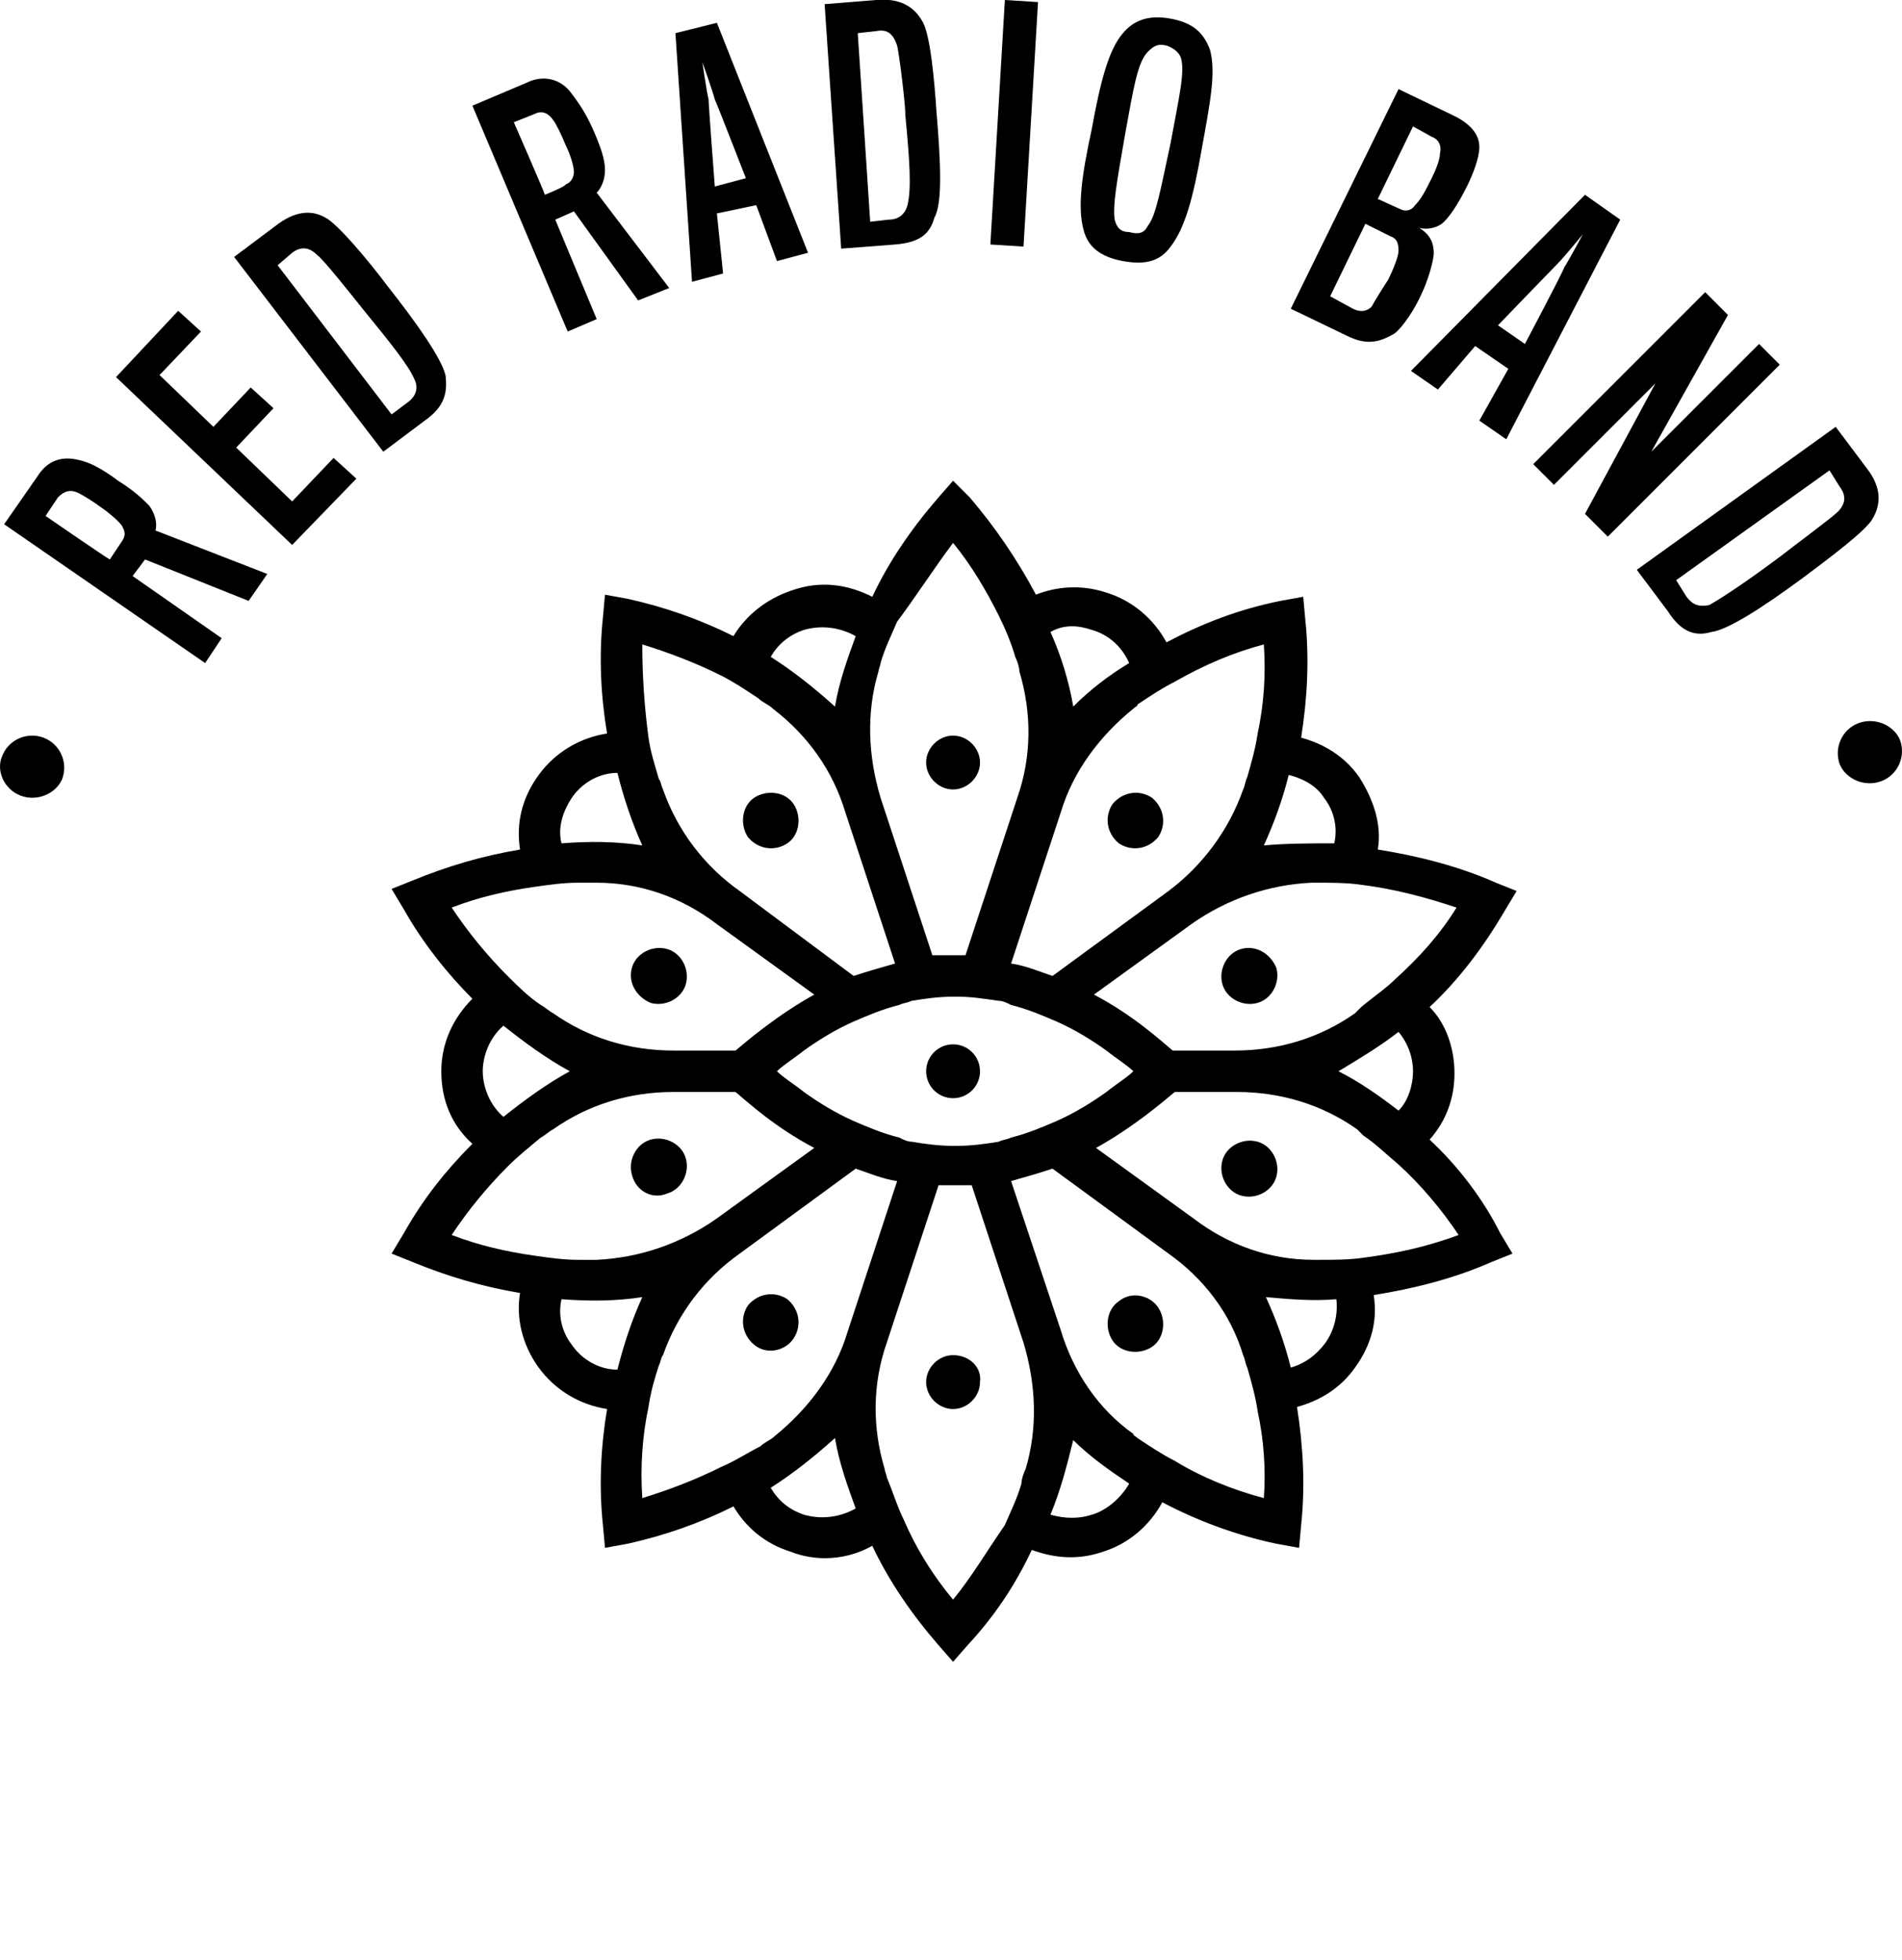 <?xml version="1.0" encoding="utf-8"?>
<!-- Generator: Adobe Illustrator 23.0.6, SVG Export Plug-In . SVG Version: 6.00 Build 0)  -->
<svg version="1.1" id="Layer_1" xmlns="http://www.w3.org/2000/svg" xmlns:xlink="http://www.w3.org/1999/xlink" x="0px" y="0px"
	 viewBox="0 0 91.8 94.6" style="enable-background:new 0 0 91.8 94.6;" xml:space="preserve">
<title>Asset 3</title>
<g>
	<g>
		<path d="M69,55c0.8-0.9,1.2-2,1.2-3.2c0-1.2-0.4-2.4-1.2-3.2c1.4-1.3,2.6-2.9,3.6-4.6l0.6-1l-1-0.4c-1.8-0.8-3.8-1.3-5.7-1.6
			c0.2-1.2-0.2-2.4-0.9-3.5c-0.7-1-1.7-1.6-2.8-1.9c0.3-1.9,0.4-3.8,0.2-5.7l-0.1-1.1l-1.1,0.2c-2,0.4-3.8,1.1-5.5,2
			c-0.6-1.1-1.6-2-2.9-2.4c-1.2-0.4-2.4-0.3-3.4,0.1C49.1,27,48,25.4,46.8,24L46,23.2L45.3,24c-1.3,1.5-2.4,3.1-3.2,4.8
			c-1.2-0.6-2.5-0.8-3.9-0.3c-1.2,0.4-2.2,1.2-2.8,2.2c-1.6-0.8-3.3-1.4-5.1-1.8l-1.1-0.2l-0.1,1.1c-0.2,1.9-0.1,3.8,0.2,5.6
			c-1.3,0.2-2.5,0.9-3.3,2c-0.8,1.1-1.1,2.3-0.9,3.6c-1.8,0.3-3.5,0.8-5.2,1.5l-1,0.4l0.6,1c0.9,1.6,2.1,3.1,3.3,4.3
			c-0.9,0.9-1.5,2.1-1.5,3.5c0,1.4,0.5,2.6,1.5,3.5c-1.3,1.3-2.4,2.7-3.3,4.3l-0.6,1l1,0.4c1.7,0.7,3.4,1.2,5.2,1.5
			c-0.2,1.2,0.1,2.5,0.9,3.6c0.8,1.1,2,1.8,3.3,2c-0.3,1.8-0.4,3.7-0.2,5.6l0.1,1.1l1.1-0.2c1.8-0.4,3.5-1,5.1-1.8
			c0.6,1,1.5,1.8,2.8,2.2c0.5,0.2,1.1,0.3,1.6,0.3c0.8,0,1.6-0.2,2.3-0.6c0.8,1.7,1.9,3.3,3.2,4.8l0.7,0.8l0.7-0.8
			c1.3-1.4,2.3-2.9,3.1-4.6c1.1,0.4,2.2,0.5,3.4,0.1c1.3-0.4,2.3-1.3,2.9-2.4c1.7,0.9,3.6,1.6,5.5,2l1.1,0.2l0.1-1.1
			c0.2-1.9,0.1-3.8-0.2-5.7c1.1-0.3,2.1-0.9,2.8-1.9c0.8-1.1,1.1-2.3,0.9-3.5c1.9-0.3,3.9-0.8,5.7-1.6l1-0.4l-0.6-1
			C71.6,57.9,70.4,56.3,69,55z M68.2,51.7c0,0.6-0.2,1.4-0.7,1.9c-0.9-0.7-1.9-1.4-2.9-1.9c1-0.6,2-1.2,2.9-1.9
			C68,50.4,68.2,51.1,68.2,51.7z M70.3,43.8c-0.8,1.3-1.8,2.4-2.9,3.4c-0.5,0.5-1.1,0.9-1.7,1.4c-0.1,0.1-0.2,0.2-0.3,0.3
			c-1.7,1.2-3.7,1.8-5.8,1.8h-3c-0.6-0.5-1.9-1.7-3.8-2.7l4.7-3.4c1.7-1.2,3.7-1.9,5.8-2c0.1,0,0.2,0,0.3,0c0.7,0,1.4,0,2.1,0.1
			C67.3,42.9,68.8,43.3,70.3,43.8z M54.7,51.7c-0.3,0.3-0.8,0.6-1.3,1c-0.7,0.5-1.5,1-2.4,1.4c-0.7,0.3-1.4,0.6-2.2,0.8
			c-0.2,0.1-0.4,0.1-0.6,0.2c-0.6,0.1-1.3,0.2-2,0.2c0,0-0.1,0-0.1,0c0,0-0.1,0-0.1,0c-0.7,0-1.4-0.1-2-0.2c-0.2,0-0.4-0.1-0.6-0.2
			c-0.8-0.2-1.5-0.5-2.2-0.8c-0.9-0.4-1.7-0.9-2.4-1.4c-0.5-0.4-1-0.7-1.3-1c0.3-0.3,0.8-0.6,1.3-1c0.7-0.5,1.5-1,2.4-1.4
			c0.7-0.3,1.4-0.6,2.2-0.8c0.2-0.1,0.4-0.1,0.6-0.2c0.6-0.1,1.3-0.2,2-0.2c0,0,0.1,0,0.1,0c0,0,0.1,0,0.1,0c0.7,0,1.3,0.1,2,0.2
			c0.2,0,0.4,0.1,0.6,0.2c0.8,0.2,1.5,0.5,2.2,0.8c0.9,0.4,1.7,0.9,2.4,1.4C53.9,51.1,54.4,51.4,54.7,51.7z M63.9,38.5
			c0.4,0.5,0.7,1.3,0.5,2.2c-1.1,0-2.3,0-3.4,0.1c0.5-1.1,0.9-2.2,1.2-3.4C63,37.6,63.6,38,63.9,38.5z M56.7,32.9
			c1.4-0.8,2.8-1.4,4.3-1.8c0.1,1.5,0,2.9-0.3,4.3c-0.1,0.7-0.3,1.4-0.5,2.1c-0.1,0.2-0.1,0.4-0.2,0.6c-0.7,2-2,3.7-3.6,4.9
			l-5.6,4.1c-0.6-0.2-1.3-0.5-2-0.6l2.4-7.3c0.6-2,1.9-3.7,3.5-5c0.1-0.1,0.2-0.1,0.2-0.2C55.5,33.6,56.1,33.2,56.7,32.9z
			 M52.7,30.4c0.7,0.2,1.4,0.7,1.8,1.6c-1,0.6-1.9,1.3-2.7,2.1c-0.2-1.2-0.6-2.5-1.1-3.6C51.4,30.1,52.1,30.2,52.7,30.4z M46,26.2
			c0.9,1.1,1.6,2.3,2.2,3.5c0.3,0.6,0.6,1.3,0.8,2c0.1,0.2,0.2,0.5,0.2,0.7c0.6,2,0.6,4.1-0.1,6.1l-2.5,7.6c-0.3,0-0.5,0-0.8,0
			c-0.3,0-0.5,0-0.8,0l-2.5-7.6c-0.6-2-0.7-4.1-0.1-6.1c0-0.1,0.1-0.3,0.1-0.4c0.2-0.7,0.5-1.3,0.8-2C44.2,28.8,45.1,27.4,46,26.2z
			 M38.8,30.4c0.7-0.2,1.6-0.2,2.5,0.3c-0.4,1.1-0.8,2.2-1,3.4c-1-0.9-2-1.7-3.1-2.4C37.6,31,38.2,30.6,38.8,30.4z M31,31.1
			c1.3,0.4,2.6,0.9,3.8,1.5c0.6,0.3,1.2,0.7,1.8,1.1c0.2,0.2,0.5,0.3,0.7,0.5c1.7,1.3,2.9,3,3.5,5l2.4,7.3c-0.7,0.2-1.4,0.4-2,0.6
			L35.7,43c-1.7-1.2-3-2.9-3.7-4.9c-0.1-0.2-0.1-0.4-0.2-0.5c-0.2-0.7-0.4-1.3-0.5-2C31.1,34.1,31,32.6,31,31.1z M27.6,38.5
			c0.4-0.6,1.2-1.2,2.2-1.2c0.3,1.2,0.7,2.4,1.2,3.5c-1.3-0.2-2.6-0.2-3.9-0.1C26.9,39.9,27.2,39.1,27.6,38.5z M21.8,43.8
			c1.3-0.5,2.6-0.8,4-1c0.7-0.1,1.4-0.2,2.1-0.2c0.3,0,0.6,0,0.9,0c2.1,0,4.1,0.7,5.8,2l4.7,3.4c-1.8,1-3.2,2.2-3.8,2.7h-3
			c-2.1,0-4.1-0.6-5.8-1.8c-0.2-0.1-0.4-0.3-0.6-0.4c-0.6-0.4-1.1-0.9-1.6-1.4C23.5,46.1,22.6,45,21.8,43.8z M23.3,51.7
			c0-0.7,0.3-1.6,1-2.2c1,0.8,2.1,1.6,3.2,2.2c-1.1,0.6-2.2,1.4-3.2,2.2C23.6,53.3,23.3,52.4,23.3,51.7z M21.8,59.6
			c0.8-1.2,1.7-2.3,2.7-3.3c0.5-0.5,1-0.9,1.6-1.4c0.2-0.1,0.4-0.3,0.6-0.4c1.7-1.2,3.7-1.8,5.8-1.8h3c0.6,0.5,1.9,1.7,3.8,2.7
			l-4.7,3.4c-1.7,1.2-3.7,1.9-5.8,2c-0.3,0-0.6,0-0.9,0c-0.7,0-1.4-0.1-2.1-0.2C24.4,60.4,23.1,60.1,21.8,59.6z M27.6,64.9
			c-0.4-0.5-0.7-1.3-0.5-2.2c1.3,0.1,2.6,0.1,3.9-0.1c-0.5,1.1-0.9,2.3-1.2,3.5C28.8,66.1,28,65.5,27.6,64.9z M34.8,70.8
			c-1.2,0.6-2.5,1.1-3.8,1.5c-0.1-1.5,0-3,0.3-4.4c0.1-0.7,0.3-1.4,0.5-2c0.1-0.2,0.1-0.4,0.2-0.5c0.7-2,2-3.7,3.7-4.9l5.6-4.1
			c0.6,0.2,1.3,0.5,2,0.6l-2.4,7.3c-0.6,2-1.9,3.7-3.5,5c-0.2,0.2-0.5,0.3-0.7,0.5C36.1,70.1,35.5,70.5,34.8,70.8z M38.8,73.1
			c-0.6-0.2-1.2-0.6-1.6-1.3c1.1-0.7,2.1-1.5,3.1-2.4c0.2,1.2,0.6,2.3,1,3.4C40.4,73.3,39.5,73.3,38.8,73.1z M46,77.2
			c-1-1.2-1.8-2.5-2.4-3.9c-0.3-0.6-0.5-1.3-0.8-2c0-0.1-0.1-0.3-0.1-0.4c-0.6-2-0.6-4.1,0.1-6.1l2.5-7.6c0.3,0,0.5,0,0.8,0
			c0.3,0,0.5,0,0.8,0l2.5,7.6c0.6,2,0.7,4.1,0.1,6.1c-0.1,0.2-0.2,0.5-0.2,0.7c-0.2,0.7-0.5,1.3-0.8,2C47.6,74.9,46.9,76.1,46,77.2z
			 M52.7,73.1c-0.6,0.2-1.3,0.2-2,0c0.5-1.2,0.8-2.4,1.1-3.6c0.8,0.8,1.8,1.5,2.7,2.1C54.1,72.3,53.4,72.9,52.7,73.1z M61,72.3
			c-1.5-0.4-3-1-4.3-1.8c-0.6-0.3-1.2-0.7-1.8-1.1c-0.1-0.1-0.2-0.1-0.2-0.2c-1.7-1.2-2.9-3-3.5-5L48.8,57c0.7-0.2,1.4-0.4,2-0.6
			l5.6,4.1c1.7,1.2,3,2.9,3.6,4.9c0.1,0.2,0.1,0.4,0.2,0.6c0.2,0.7,0.4,1.4,0.5,2.1C61,69.5,61.1,70.9,61,72.3z M63.9,64.9
			c-0.4,0.5-0.9,0.9-1.6,1.1c-0.3-1.2-0.7-2.3-1.2-3.4c1.1,0.1,2.3,0.2,3.4,0.1C64.6,63.6,64.3,64.4,63.9,64.9z M65.8,60.7
			c-0.7,0.1-1.4,0.1-2.1,0.1c-0.1,0-0.2,0-0.3,0c-2.1,0-4.1-0.7-5.8-2l-4.7-3.4c1.8-1,3.2-2.2,3.8-2.7h3c2.1,0,4.1,0.6,5.8,1.8
			c0.1,0.1,0.2,0.2,0.3,0.3c0.6,0.4,1.1,0.9,1.7,1.4c1.1,1,2.1,2.2,2.9,3.4C68.8,60.2,67.3,60.5,65.8,60.7z"/>
		<path d="M46,65.4c-0.7,0-1.3,0.6-1.3,1.3c0,0.7,0.6,1.3,1.3,1.3c0.7,0,1.3-0.6,1.3-1.3C47.4,66,46.8,65.4,46,65.4z"/>
		<path d="M46,38.1c0.7,0,1.3-0.6,1.3-1.3c0-0.7-0.6-1.3-1.3-1.3c-0.7,0-1.3,0.6-1.3,1.3C44.7,37.5,45.3,38.1,46,38.1z"/>
		<path d="M38.3,64.6c0.4-0.6,0.3-1.4-0.3-1.9c-0.6-0.4-1.4-0.3-1.9,0.3c-0.4,0.6-0.3,1.4,0.3,1.9C37,65.4,37.9,65.2,38.3,64.6z"/>
		<path d="M53.7,38.8c-0.4,0.6-0.3,1.4,0.3,1.9c0.6,0.4,1.4,0.3,1.9-0.3c0.4-0.6,0.3-1.4-0.3-1.9C55,38.1,54.2,38.2,53.7,38.8z"/>
		<path d="M32.2,57.6c0.7-0.2,1.1-1,0.9-1.7c-0.2-0.7-1-1.1-1.7-0.9c-0.7,0.2-1.1,1-0.9,1.7C30.7,57.5,31.5,57.9,32.2,57.6z"/>
		<path d="M59.9,45.8c-0.7,0.2-1.1,1-0.9,1.7c0.2,0.7,1,1.1,1.7,0.9c0.7-0.2,1.1-1,0.9-1.7C61.3,46,60.6,45.6,59.9,45.8z"/>
		<path d="M31.4,48.4c0.7,0.2,1.5-0.2,1.7-0.9c0.2-0.7-0.2-1.5-0.9-1.7c-0.7-0.2-1.5,0.2-1.7,0.9C30.3,47.4,30.7,48.1,31.4,48.4z"/>
		<path d="M60.7,55.1c-0.7-0.2-1.5,0.2-1.7,0.9c-0.2,0.7,0.2,1.5,0.9,1.7c0.7,0.2,1.5-0.2,1.7-0.9C61.8,56.1,61.4,55.3,60.7,55.1z"
			/>
		<path d="M38,40.7c0.6-0.4,0.7-1.3,0.3-1.9c-0.4-0.6-1.3-0.7-1.9-0.3c-0.6,0.4-0.7,1.3-0.3,1.9C36.6,41,37.4,41.1,38,40.7z"/>
		<path d="M54,62.8c-0.6,0.4-0.7,1.3-0.3,1.9c0.4,0.6,1.3,0.7,1.9,0.3c0.6-0.4,0.7-1.3,0.3-1.9C55.5,62.5,54.6,62.3,54,62.8z"/>
		<circle cx="46" cy="51.7" r="1.3"/>
	</g>
	<g>
		<path d="M1,38.4c-0.8-0.3-1.2-1.2-0.9-1.9c0.3-0.8,1.2-1.2,2-0.9c0.8,0.3,1.2,1.2,0.9,2C2.7,38.3,1.8,38.7,1,38.4z"/>
		<path d="M7.2,24.4c0.3,0.4,0.4,0.9,0.3,1.2l5.4,2.1L12,29l-5-2l-0.6,0.8l4.3,3L9.9,32l-9.7-6.7L1.8,23c0.5-0.8,1.2-1,2-0.8
			c0.5,0.1,1.1,0.4,1.9,1C6.5,23.7,6.9,24.1,7.2,24.4z M3.8,23.8c-0.4-0.2-0.7-0.1-1,0.2l-0.6,0.9c0,0,2.9,2,3.1,2.1
			c0,0,0.6-0.9,0.6-0.9c0.2-0.3,0.1-0.5,0-0.7c-0.1-0.2-0.7-0.7-1-0.9C4.5,24.2,4,23.9,3.8,23.8z"/>
		<path d="M14.1,26.3l-8.5-8.1l3-3.2l1.1,1l-2,2.1l2.6,2.5l1.8-1.9l1.1,1l-1.8,1.9l2.7,2.6l2-2.1l1.1,1L14.1,26.3z"/>
		<path d="M20.5,20.3l-2,1.5l-7.2-9.4l2-1.5c0.9-0.7,1.7-0.8,2.4-0.4c0.6,0.3,2.1,2.1,3,3.3c1.5,1.9,2.6,3.5,2.8,4.3
			C21.6,18.9,21.5,19.6,20.5,20.3z M17.5,14.9c-0.4-0.5-1.9-2.4-2.2-2.6c-0.4-0.4-0.8-0.4-1.2-0.1l-0.7,0.6l5.5,7.2l0.8-0.6
			c0.4-0.3,0.5-0.7,0.3-1.1C19.7,17.6,18.8,16.5,17.5,14.9z"/>
		<path d="M29.2,8.2c0,0.5-0.2,0.9-0.4,1.1l3.5,4.6l-1.5,0.6l-3.1-4.3l-0.9,0.4l2,4.8L27.4,16L22.8,5.1L25.4,4
			c0.8-0.4,1.6-0.2,2.1,0.4c0.3,0.4,0.7,0.9,1.1,1.8C29,7.1,29.2,7.7,29.2,8.2z M26.7,5.8c-0.2-0.3-0.5-0.5-0.9-0.3l-1,0.4
			c0,0,1.4,3.2,1.5,3.5c0,0,1-0.4,1-0.5c0.3-0.1,0.4-0.4,0.4-0.6c0-0.3-0.2-0.9-0.4-1.3C27.1,6.5,26.8,5.9,26.7,5.8z"/>
		<path d="M34.9,13.2l-1.5,0.4L32.6,1.6l2-0.5L39,12.2l-1.5,0.4l-1-2.7l-1.9,0.4L34.9,13.2z M34.5,4.8C34.4,4.4,33.9,3,33.9,3
			s0.2,1.4,0.3,1.8c0,0.3,0.3,4.2,0.3,4.2L36,8.6C36,8.6,34.6,5,34.5,4.8z"/>
		<path d="M43.2,11.8L40.6,12L39.8,0.2l2.5-0.2c1.1-0.1,1.8,0.3,2.2,1c0.4,0.6,0.6,2.9,0.7,4.4c0.2,2.4,0.3,4.4-0.1,5.1
			C44.9,11.2,44.5,11.7,43.2,11.8z M43.7,5.6c0-0.6-0.3-3-0.4-3.4c-0.2-0.6-0.5-0.8-1-0.7l-0.9,0.1l0.6,9.1l0.9-0.1
			c0.5,0,0.8-0.3,0.9-0.7C44,9.1,43.9,7.7,43.7,5.6z"/>
		<path d="M47.8,11.8L48.5,0l1.6,0.1l-0.7,11.8L47.8,11.8z"/>
		<path d="M58.4,2.4C58.7,3.5,58.4,5,58,7.2c-0.4,2.3-0.8,3.8-1.5,4.7c-0.5,0.7-1.2,0.9-2.3,0.7c-1.1-0.2-1.7-0.7-1.9-1.5
			C52,10,52.2,8.5,52.7,6.2c0.4-2.2,0.8-3.8,1.5-4.6c0.5-0.6,1.2-0.9,2.3-0.7C57.6,1.1,58.1,1.6,58.4,2.4z M55.4,10.9
			c0.4-0.5,0.6-1.7,1.1-4c0.4-2.2,0.7-3.4,0.5-4.1c-0.1-0.3-0.4-0.5-0.7-0.6c-0.4-0.1-0.6,0-0.9,0.3c-0.5,0.5-0.7,1.8-1.1,4
			c-0.4,2.3-0.6,3.4-0.5,4.1c0.1,0.4,0.3,0.6,0.7,0.6C54.9,11.3,55.2,11.3,55.4,10.9z"/>
		<path d="M65,16.2l-2.7-1.3l5.2-10.6l2.7,1.3c0.8,0.4,1.2,0.9,1.2,1.5c0,0.5-0.3,1.3-0.6,1.9c-0.3,0.6-0.7,1.3-1.1,1.7
			c-0.3,0.3-0.8,0.4-1.2,0.3c0.5,0.3,0.7,0.7,0.7,1.2c0,0.4-0.3,1.4-0.6,2c-0.3,0.7-0.9,1.6-1.3,1.9C66.6,16.5,66,16.7,65,16.2z
			 M67,13.5c0.2-0.4,0.5-1.1,0.5-1.4c0-0.4-0.1-0.6-0.4-0.7l-1.2-0.6l-1.7,3.5l1.1,0.6c0.4,0.2,0.7,0.1,0.9-0.1
			C66.3,14.6,66.8,13.8,67,13.5z M69.5,7.4c0.1-0.4-0.1-0.7-0.4-0.8l-0.9-0.5l-1.7,3.5l1.1,0.5c0.2,0.1,0.5,0.1,0.7-0.2
			c0.3-0.3,0.5-0.7,0.8-1.3C69.3,8.2,69.5,7.7,69.5,7.4z"/>
		<path d="M69.4,18.8l-1.3-0.9l8.4-8.5l1.7,1.2l-5.5,10.6l-1.3-0.9l1.4-2.5l-1.6-1.1L69.4,18.8z M75.5,12.9c0.2-0.3,0.9-1.6,0.9-1.6
			s-0.9,1.1-1.2,1.4c-0.2,0.2-2.9,3-2.9,3l1.3,0.9C73.6,16.6,75.4,13.2,75.5,12.9z"/>
		<path d="M76.5,24.8l3.4-6.3l-4.9,4.9l-1-1l8.3-8.3l1.1,1.1l-3.7,6.6l5.2-5.2l1,1l-8.3,8.3L76.5,24.8z"/>
		<path d="M80.5,29.5L79,27.5l9.6-6.9l1.5,2c0.7,0.9,0.7,1.7,0.3,2.4c-0.3,0.6-2.2,2-3.4,2.9c-1.9,1.4-3.6,2.5-4.4,2.6
			C81.9,30.7,81.2,30.6,80.5,29.5z M86,26.8c0.5-0.4,2.4-1.8,2.7-2.1c0.4-0.4,0.4-0.8,0.1-1.2l-0.5-0.8L80.9,28l0.5,0.8
			c0.3,0.4,0.6,0.5,1.1,0.4C83.2,28.8,84.4,28,86,26.8z"/>
		<path d="M89.7,34.9c0.8-0.3,1.7,0.1,2,0.8c0.3,0.8-0.1,1.7-0.9,2c-0.8,0.3-1.7-0.1-2-0.8C88.5,36.1,88.9,35.2,89.7,34.9z"/>
	</g>
</g>
</svg>
